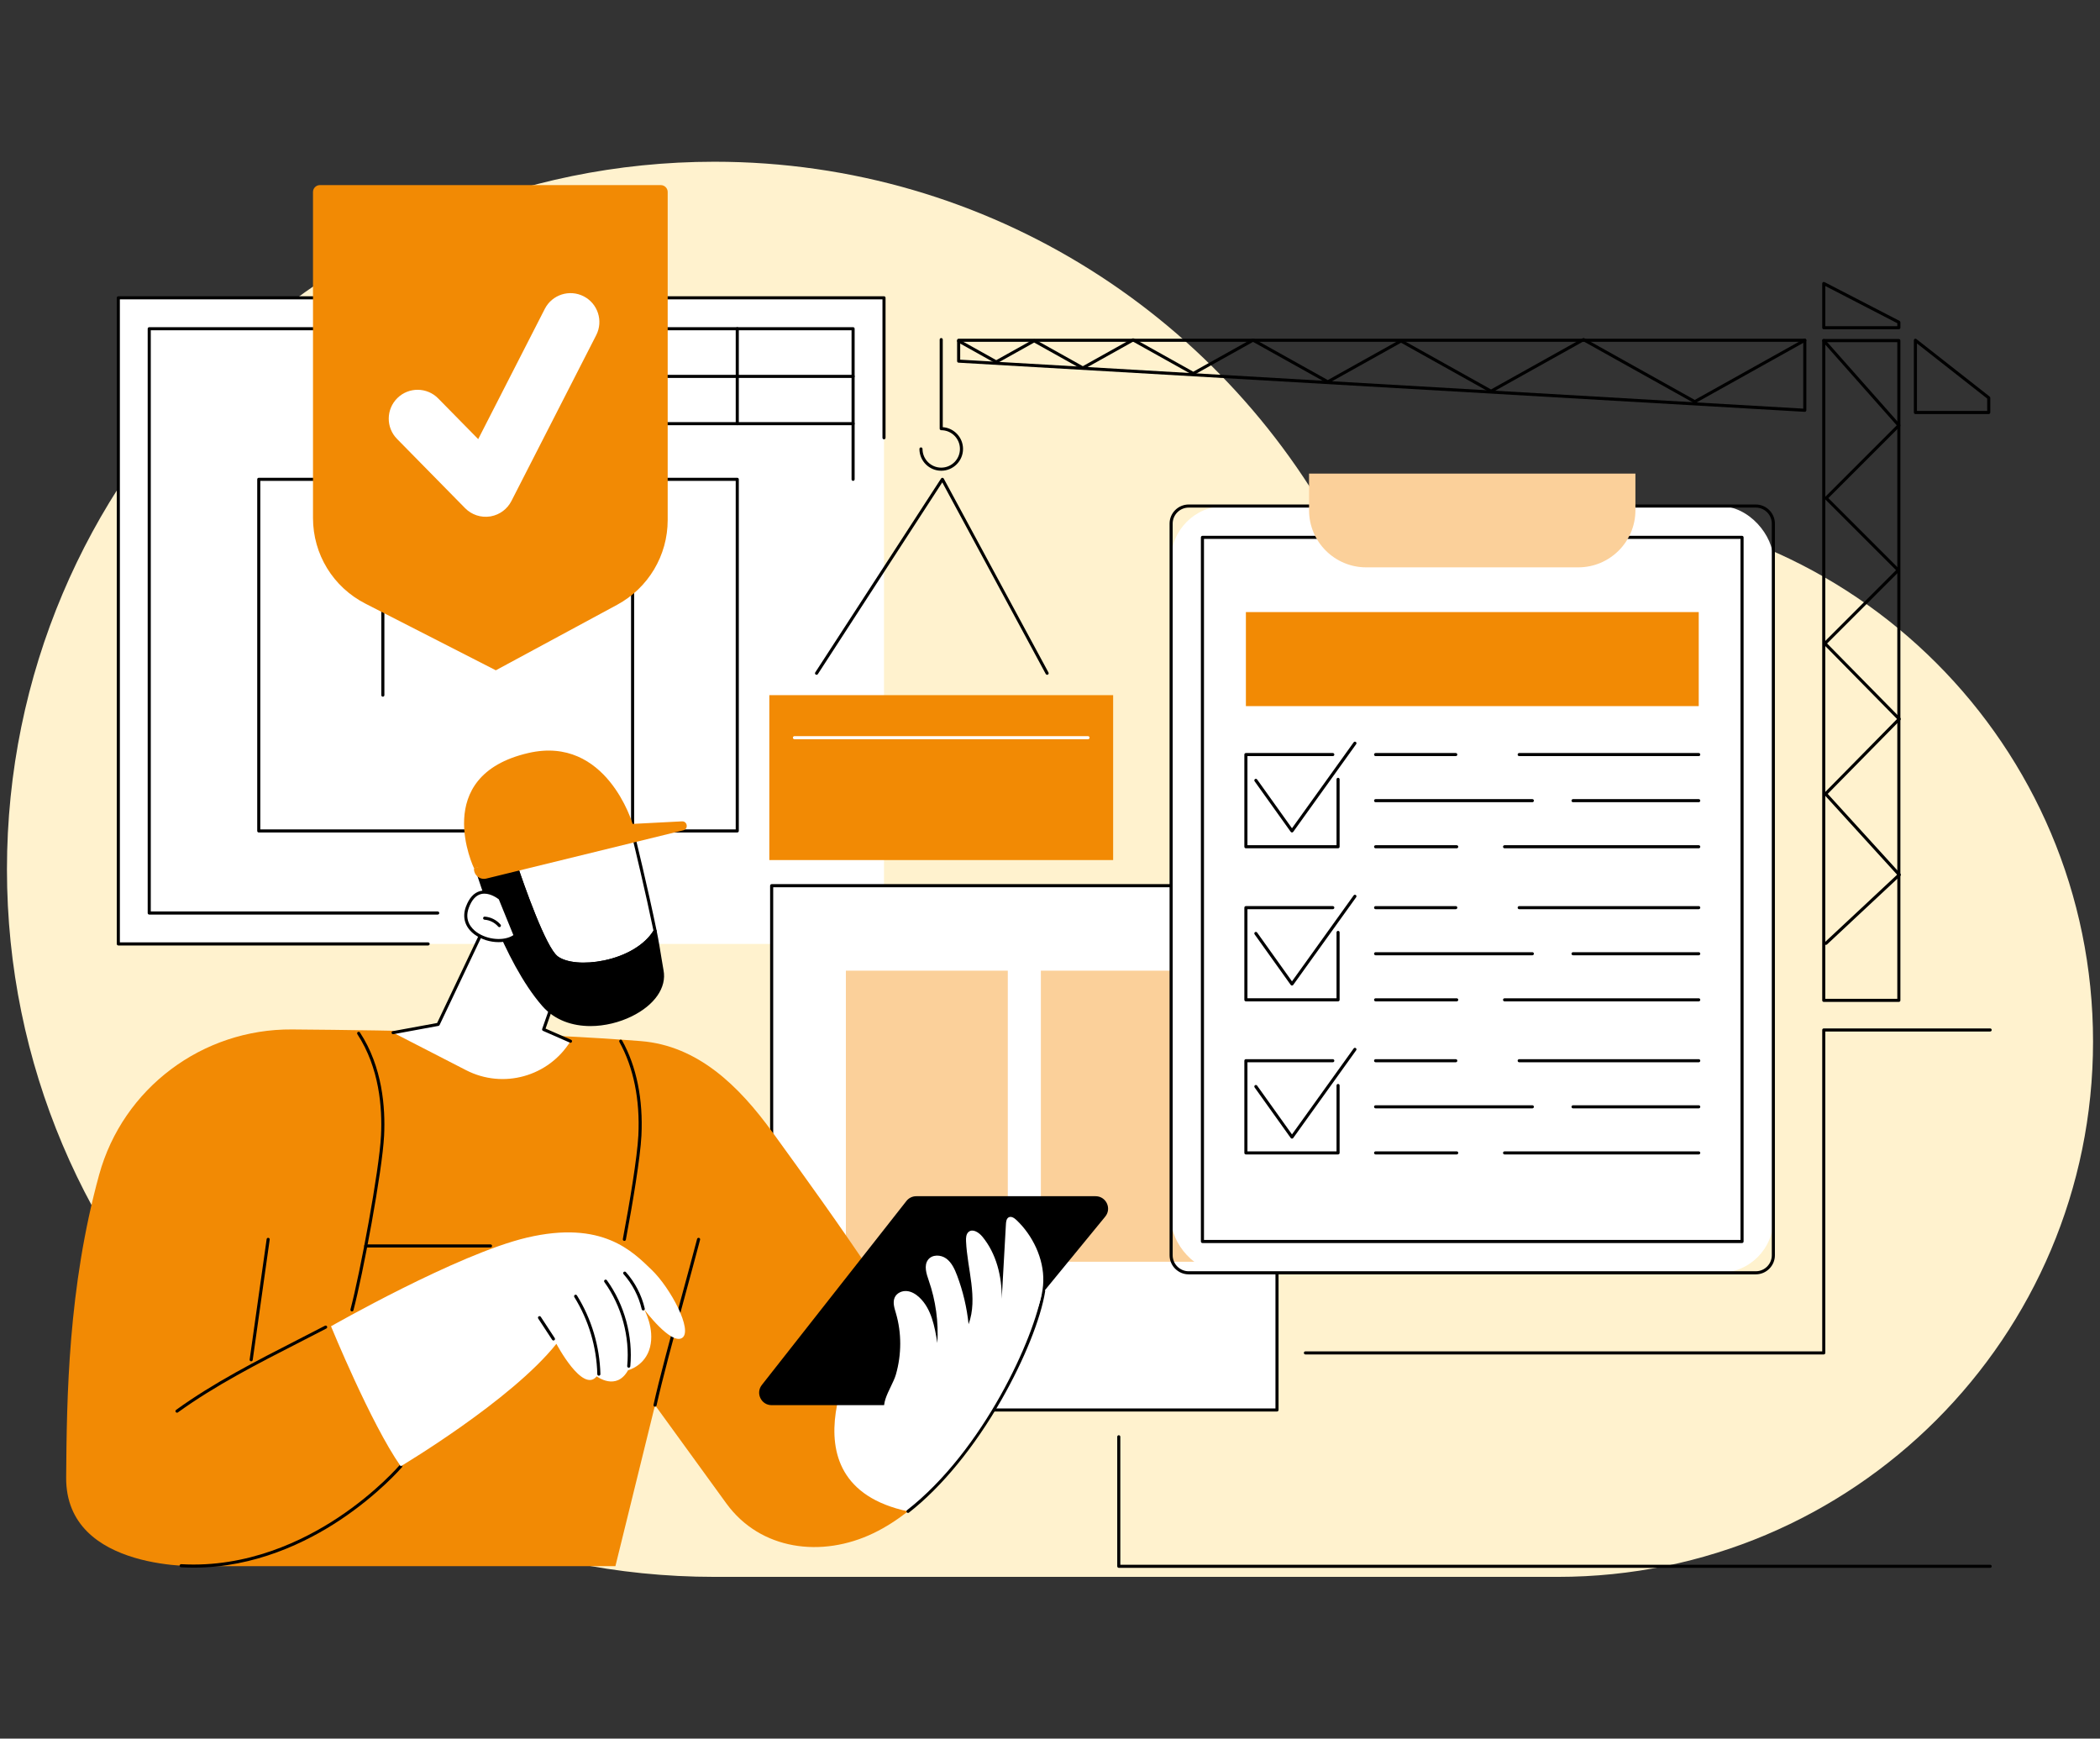 <?xml version="1.0" encoding="UTF-8"?>
<svg id="Layer_2" data-name="Layer 2" xmlns="http://www.w3.org/2000/svg" viewBox="0 0 604 500">
  <rect x="0" y="0" width="604" height="500" fill="#333333" stroke="none"/>
  <defs>
    <style>
      .cls-1 {
        fill: #fbd09a;
      }

      .cls-1, .cls-2, .cls-3, .cls-4, .cls-5, .cls-6 {
        stroke-width: 0px;
      }

      .cls-3 {
        fill: none;
      }

      .cls-4 {
        fill: #fff;
      }

      .cls-5 {
        fill: #fff2ce;
        fill-rule: evenodd;
      }

      .cls-6 {
        fill: #f28a04;
      }
    </style>
  </defs>
  <g id="Layer_1-2" data-name="Layer 1">
    <g>
      <rect class="cls-3" width="604" height="500"/>
      <g>
        <path class="cls-5" d="m448.039,145.566c-21.654,0-42.26,4.479-60.953,12.547-33.57-66.215-102.282-111.6-181.599-111.6C93.104,46.513,2,137.617,2,250c0,112.383,91.104,203.487,203.487,203.487h242.552c42.515,0,81.005-17.233,108.867-45.094,27.861-27.861,45.094-66.352,45.094-108.867,0-85.03-68.931-153.961-153.961-153.961"/>
        <g id="Construction_quality_control" data-name="Construction quality control">
          <g>
            <g>
              <rect class="cls-4" x="34.032" y="85.646" width="220.226" height="185.816"/>
              <path class="cls-2" d="m125.899,263.017H42.922c-.246,0-.444-.199-.444-.444V94.536c0-.246.199-.444.444-.444h202.446c.246,0,.444.199.444.444v43.311c0,.246-.199.444-.444.444-.246,0-.444-.199-.444-.444v-42.866H43.366v167.147h82.532c.246,0,.444.199.444.444,0,.246-.199.444-.444.444Z"/>
            </g>
            <path class="cls-2" d="m123.142,271.906H34.032c-.246,0-.444-.199-.444-.444V85.646c0-.246.199-.444.444-.444h220.226c.246,0,.444.199.444.444v40.255c0,.246-.199.444-.444.444-.246,0-.444-.199-.444-.444v-39.811H34.477v184.927h88.665c.246,0,.444.199.444.444,0,.246-.199.444-.444.444Z"/>
            <path class="cls-2" d="m245.368,122.279h-101.223c-.246,0-.444-.199-.444-.444v-27.299c0-.246.199-.444.444-.444.246,0,.444.199.444.444v26.854h100.779c.246,0,.444.199.444.444,0,.246-.199.444-.444.444Z"/>
            <path class="cls-2" d="m245.368,108.683h-101.223c-.246,0-.444-.199-.444-.444,0-.246.199-.444.444-.444h101.223c.246,0,.444.199.444.444,0,.246-.199.444-.444.444Z"/>
            <path class="cls-2" d="m212.052,122.279c-.246,0-.444-.199-.444-.444v-27.299c0-.246.199-.444.444-.444.246,0,.444.199.444.444v27.299c0,.246-.199.444-.444.444Z"/>
            <g>
              <path class="cls-2" d="m212.052,239.408H74.424c-.246,0-.444-.199-.444-.444v-101.117c0-.246.199-.444.444-.444h137.628c.246,0,.444.199.444.444v101.117c0,.246-.199.444-.444.444Zm-137.184-.889h136.739v-100.228H74.868v100.228Z"/>
              <path class="cls-2" d="m110.115,200.361c-.246,0-.444-.199-.444-.444v-62.069c0-.246.199-.444.444-.444.246,0,.444.199.444.444v62.069c0,.246-.199.444-.444.444Z"/>
              <path class="cls-2" d="m181.332,162.192h-71.217c-.246,0-.444-.199-.444-.444,0-.246.199-.444.444-.444h71.217c.246,0,.444.199.444.444,0,.246-.199.444-.444.444Z"/>
            </g>
            <path class="cls-2" d="m181.946,239.408c-.246,0-.444-.199-.444-.444v-96.539c0-.246.199-.444.444-.444.246,0,.444.199.444.444v96.539c0,.246-.199.444-.444.444Z"/>
          </g>
          <g>
            <g>
              <g>
                <g>
                  <rect class="cls-4" x="221.943" y="254.71" width="145.348" height="150.782"/>
                  <path class="cls-2" d="m367.291,405.936h-145.349c-.246,0-.444-.199-.444-.444v-150.782c0-.246.199-.444.444-.444h145.349c.246,0,.444.199.444.444v150.782c0,.246-.199.444-.444.444Zm-144.904-.889h144.46v-149.893h-144.46v149.893Z"/>
                </g>
                <g>
                  <rect class="cls-1" x="243.289" y="279.15" width="46.571" height="83.713"/>
                  <rect class="cls-1" x="299.374" y="279.15" width="46.57" height="83.713"/>
                </g>
              </g>
              <g>
                <g>
                  <g>
                    <rect class="cls-4" x="336.838" y="145.534" width="173.213" height="220.507" rx="15.407" ry="15.407"/>
                    <path class="cls-2" d="m504.999,366.485h-163.109c-3.031,0-5.496-2.465-5.496-5.496v-210.403c0-3.031,2.465-5.496,5.496-5.496h163.109c3.031,0,5.496,2.465,5.496,5.496v210.403c0,3.031-2.465,5.496-5.496,5.496Zm-163.109-220.507c-2.541,0-4.607,2.067-4.607,4.607v210.403c0,2.541,2.067,4.607,4.607,4.607h163.109c2.541,0,4.607-2.067,4.607-4.607v-210.403c0-2.541-2.067-4.607-4.607-4.607h-163.109Z"/>
                  </g>
                  <path class="cls-2" d="m501.046,357.48h-155.203c-.246,0-.444-.199-.444-.444v-202.497c0-.246.199-.444.444-.444h155.203c.246,0,.444.199.444.444v202.497c0,.246-.199.444-.444.444Zm-154.759-.889h154.314v-201.608h-154.314v201.608Z"/>
                  <path class="cls-1" d="m453.945,163.162h-61.002c-9.077,0-16.435-7.358-16.435-16.435v-10.524h93.872v10.524c0,9.077-7.358,16.435-16.435,16.435Z"/>
                </g>
                <g>
                  <g>
                    <path class="cls-2" d="m488.589,217.447h-51.639c-.246,0-.444-.199-.444-.444,0-.246.199-.444.444-.444h51.639c.246,0,.444.199.444.444,0,.246-.199.444-.444.444Z"/>
                    <path class="cls-2" d="m418.71,217.447h-23.058c-.246,0-.444-.199-.444-.444,0-.246.199-.444.444-.444h23.058c.246,0,.444.199.444.444,0,.246-.199.444-.444.444Z"/>
                    <path class="cls-2" d="m488.589,230.703h-36.152c-.246,0-.444-.199-.444-.444,0-.246.199-.444.444-.444h36.152c.246,0,.444.199.444.444,0,.246-.199.444-.444.444Z"/>
                    <path class="cls-2" d="m440.735,230.703h-45.084c-.246,0-.444-.199-.444-.444,0-.246.199-.444.444-.444h45.084c.246,0,.444.199.444.444,0,.246-.199.444-.444.444Z"/>
                    <path class="cls-2" d="m488.589,243.959h-55.845c-.246,0-.444-.199-.444-.444,0-.246.199-.444.444-.444h55.845c.246,0,.444.199.444.444,0,.246-.199.444-.444.444Z"/>
                    <path class="cls-2" d="m418.977,243.959h-23.326c-.246,0-.444-.199-.444-.444,0-.246.199-.444.444-.444h23.326c.246,0,.444.199.444.444,0,.246-.199.444-.444.444Z"/>
                  </g>
                  <g>
                    <path class="cls-2" d="m384.855,243.959h-26.512c-.246,0-.444-.199-.444-.444v-26.512c0-.246.199-.444.444-.444h24.994c.246,0,.444.199.444.444,0,.246-.199.444-.444.444h-24.549v25.623h25.623v-18.945c0-.246.199-.444.444-.444.246,0,.444.199.444.444v19.389c0,.246-.199.444-.444.444Z"/>
                    <path class="cls-2" d="m371.599,239.408c-.143,0-.278-.069-.362-.186l-10.387-14.542c-.143-.2-.096-.477.103-.62.2-.143.477-.096.62.103l10.026,14.036,17.742-24.721c.143-.2.42-.246.62-.102.2.143.245.421.102.62l-18.104,25.226c-.083.116-.218.185-.361.185Z"/>
                  </g>
                  <g>
                    <path class="cls-2" d="m488.589,261.47h-51.639c-.246,0-.444-.199-.444-.444,0-.246.199-.444.444-.444h51.639c.246,0,.444.199.444.444,0,.246-.199.444-.444.444Z"/>
                    <path class="cls-2" d="m418.71,261.47h-23.058c-.246,0-.444-.199-.444-.444,0-.246.199-.444.444-.444h23.058c.246,0,.444.199.444.444,0,.246-.199.444-.444.444Z"/>
                    <path class="cls-2" d="m488.589,274.726h-36.152c-.246,0-.444-.199-.444-.444,0-.246.199-.444.444-.444h36.152c.246,0,.444.199.444.444,0,.246-.199.444-.444.444Z"/>
                    <path class="cls-2" d="m440.735,274.726h-45.084c-.246,0-.444-.199-.444-.444,0-.246.199-.444.444-.444h45.084c.246,0,.444.199.444.444,0,.246-.199.444-.444.444Z"/>
                    <path class="cls-2" d="m488.589,287.981h-55.845c-.246,0-.444-.199-.444-.444,0-.246.199-.444.444-.444h55.845c.246,0,.444.199.444.444,0,.246-.199.444-.444.444Z"/>
                    <path class="cls-2" d="m418.977,287.981h-23.326c-.246,0-.444-.199-.444-.444,0-.246.199-.444.444-.444h23.326c.246,0,.444.199.444.444,0,.246-.199.444-.444.444Z"/>
                  </g>
                  <g>
                    <path class="cls-2" d="m384.855,287.981h-26.512c-.246,0-.444-.199-.444-.444v-26.512c0-.246.199-.444.444-.444h24.994c.246,0,.444.199.444.444,0,.246-.199.444-.444.444h-24.549v25.623h25.623v-18.945c0-.246.199-.444.444-.444.246,0,.444.199.444.444v19.389c0,.246-.199.444-.444.444Z"/>
                    <path class="cls-2" d="m371.599,283.431c-.143,0-.278-.069-.362-.186l-10.387-14.542c-.143-.2-.096-.477.103-.62.2-.143.477-.096.62.103l10.026,14.037,17.742-24.722c.143-.2.42-.246.62-.102.2.143.245.421.102.62l-18.104,25.226c-.083.116-.218.185-.361.185Z"/>
                  </g>
                  <g>
                    <path class="cls-2" d="m488.589,305.492h-51.639c-.246,0-.444-.199-.444-.444,0-.246.199-.444.444-.444h51.639c.246,0,.444.199.444.444,0,.246-.199.444-.444.444Z"/>
                    <path class="cls-2" d="m418.71,305.492h-23.058c-.246,0-.444-.199-.444-.444,0-.246.199-.444.444-.444h23.058c.246,0,.444.199.444.444,0,.246-.199.444-.444.444Z"/>
                    <path class="cls-2" d="m488.589,318.748h-36.152c-.246,0-.444-.199-.444-.444,0-.246.199-.444.444-.444h36.152c.246,0,.444.199.444.444,0,.246-.199.444-.444.444Z"/>
                    <path class="cls-2" d="m440.735,318.748h-45.084c-.246,0-.444-.199-.444-.444,0-.246.199-.444.444-.444h45.084c.246,0,.444.199.444.444,0,.246-.199.444-.444.444Z"/>
                    <path class="cls-2" d="m488.589,332.004h-55.845c-.246,0-.444-.199-.444-.444,0-.246.199-.444.444-.444h55.845c.246,0,.444.199.444.444,0,.246-.199.444-.444.444Z"/>
                    <path class="cls-2" d="m418.977,332.004h-23.326c-.246,0-.444-.199-.444-.444,0-.246.199-.444.444-.444h23.326c.246,0,.444.199.444.444,0,.246-.199.444-.444.444Z"/>
                  </g>
                  <g>
                    <path class="cls-2" d="m384.855,332.004h-26.512c-.246,0-.444-.199-.444-.444v-26.512c0-.246.199-.444.444-.444h24.994c.246,0,.444.199.444.444,0,.246-.199.444-.444.444h-24.549v25.623h25.623v-18.945c0-.246.199-.444.444-.444.246,0,.444.199.444.444v19.389c0,.246-.199.444-.444.444Z"/>
                    <path class="cls-2" d="m371.599,327.454c-.143,0-.278-.069-.362-.186l-10.387-14.542c-.143-.2-.096-.477.103-.62.2-.143.477-.096.62.103l10.026,14.037,17.742-24.721c.143-.2.42-.246.62-.102.2.143.245.421.102.62l-18.104,25.226c-.083.116-.218.185-.361.185Z"/>
                  </g>
                  <rect class="cls-6" x="358.343" y="176.025" width="130.245" height="27.044"/>
                </g>
              </g>
              <g>
                <path class="cls-2" d="m546.147,288.136h-21.599c-.246,0-.444-.199-.444-.444V97.944c0-.246.199-.444.444-.444h21.599c.246,0,.444.199.444.444v189.747c0,.246-.199.444-.444.444Zm-21.154-.889h20.71V98.388h-20.71v188.859Z"/>
                <path class="cls-2" d="m546.147,94.693h-21.599c-.246,0-.444-.199-.444-.444v-12.728c0-.155.081-.299.213-.38.133-.08.297-.086.435-.015l21.599,11.162c.148.076.24.229.24.395v1.566c0,.246-.199.444-.444.444Zm-21.154-.889h20.71v-.851l-20.71-10.703v11.554Z"/>
                <path class="cls-2" d="m525.173,271.733c-.119,0-.237-.047-.325-.141-.168-.179-.158-.461.021-.628l20.779-19.413-20.903-22.955c-.159-.174-.154-.443.012-.611l20.871-21.213-21.064-21.406c-.171-.174-.17-.453.003-.626l20.77-20.77-20.411-20.411c-.083-.083-.13-.196-.13-.314,0-.118.047-.231.13-.314l20.612-20.612-21.321-24.079c-.163-.184-.145-.465.038-.628.184-.162.464-.145.628.038l21.599,24.393c.156.176.148.443-.019.609l-20.594,20.594,20.411,20.411c.083.083.13.196.13.314,0,.118-.047.231-.13.314l-20.773,20.772,21.062,21.404c.17.173.17.451,0,.623l-20.882,21.225,20.915,22.968c.164.18.153.458-.025.624l-21.099,19.713c-.086.08-.194.12-.303.12Z"/>
                <path class="cls-2" d="m519.096,118.433c-.009,0-.017-0-.026-.001l-243.369-14.133c-.235-.013-.419-.208-.419-.444v-6.005c0-.246.199-.444.444-.444h243.369c.246,0,.444.199.444.444v20.138c0,.122-.05.239-.139.323-.083.078-.192.121-.305.121Zm-242.925-14.997l242.48,14.081v-19.223h-242.48v5.142Z"/>
                <path class="cls-2" d="m571.997,119.071h-21.092c-.246,0-.444-.199-.444-.444v-20.777c0-.17.097-.325.25-.4.153-.074.335-.055.469.05l21.092,16.553c.108.085.17.214.17.35v4.224c0,.246-.199.444-.444.444Zm-20.647-.889h20.203v-3.563l-20.203-15.855v19.418Z"/>
                <path class="cls-2" d="m487.444,115.966c-.075,0-.149-.019-.217-.056l-31.779-17.742-26.376,14.726c-.135.076-.299.076-.433,0l-25.674-14.334-20.846,11.638c-.135.076-.299.076-.433,0l-21.28-11.881-16.979,9.479c-.135.076-.299.076-.433,0l-17.093-9.543-14.243,7.952c-.135.076-.299.076-.433,0l-13.787-7.697-10.683,5.964c-.135.076-.299.076-.433,0l-10.81-6.035c-.214-.12-.291-.39-.171-.605.119-.215.39-.292.605-.171l10.594,5.914,10.683-5.964c.135-.076.299-.076.433,0l13.787,7.697,14.243-7.952c.135-.076.299-.076.433,0l17.093,9.543,16.979-9.479c.135-.076.299-.076.433,0l21.28,11.881,20.846-11.638c.135-.076.299-.076.433,0l25.674,14.334,26.376-14.726c.135-.076.299-.076.433,0l31.779,17.742,31.436-17.551c.214-.119.485-.043.605.171.12.214.043.485-.171.605l-31.653,17.672c-.067.038-.142.056-.217.056Z"/>
                <path class="cls-2" d="m270.716,135.376c-3.458,0-6.271-2.813-6.271-6.271,0-.246.199-.444.444-.444.246,0,.444.199.444.444,0,2.968,2.414,5.382,5.382,5.382,2.968,0,5.382-2.414,5.382-5.382,0-2.968-2.415-5.382-5.382-5.382-.246,0-.444-.199-.444-.444v-25.62c0-.246.199-.444.444-.444.246,0,.444.199.444.444v25.191c3.252.229,5.827,2.947,5.827,6.256,0,3.458-2.813,6.271-6.271,6.271Z"/>
                <path class="cls-2" d="m301.176,194.066c-.158,0-.311-.084-.392-.233l-29.767-55.116-35.789,55.146c-.133.207-.409.265-.615.131-.206-.134-.265-.409-.131-.615l36.197-55.775c.085-.132.234-.213.391-.202.157.006.299.095.373.233l30.123,55.775c.117.216.036.486-.18.602-.067.036-.14.053-.211.053Z"/>
                <rect class="cls-6" x="221.273" y="199.916" width="98.887" height="47.424"/>
                <path class="cls-4" d="m312.936,212.594h-84.44c-.246,0-.444-.199-.444-.444,0-.246.199-.444.444-.444h84.44c.246,0,.444.199.444.444,0,.246-.199.444-.444.444Z"/>
              </g>
            </g>
            <path class="cls-2" d="m524.549,389.521h-149.091c-.246,0-.444-.199-.444-.444,0-.246.199-.444.444-.444h148.647v-92.431c0-.246.199-.444.444-.444h47.859c.246,0,.444.199.444.444,0,.246-.199.444-.444.444h-47.415v92.431c0,.246-.199.444-.444.444Z"/>
          </g>
          <g>
            <g>
              <g>
                <g>
                  <path class="cls-6" d="m248.574,383.985l3.199-16.279c-10.393-15.578-20.596-29.68-29.59-42.09-9.664-13.334-21.476-24.899-37.892-26.211-29.441-2.354-70.356-3.124-100.284-3.351-25.802-.195-48.638,16.9-55.49,41.776-8.942,32.462-9.32,63.944-9.489,87.055-.201,27.521,39.395,25.523,39.395,25.523h118.578l11.399-46.306,20.506,28.257c9.758,13.446,27.446,15.762,42.401,8.524,3.388-1.64,6.68-3.758,9.849-6.233-10.842-26.187-12.581-50.666-12.581-50.666Z"/>
                  <path class="cls-4" d="m300.171,371.278l-35.96,15.716c-4.134-6.659-8.3-13.087-12.437-19.288l-3.199,16.279s-26.051,42.419,12.581,50.666c21.067-16.448,36.709-48.797,39.016-63.372Z"/>
                  <path class="cls-2" d="m261.156,435.095c-.132,0-.263-.059-.351-.171-.151-.194-.117-.473.077-.624,21.93-17.122,36.728-49.677,38.85-63.092.038-.242.267-.409.508-.369.243.038.408.266.369.508-1.242,7.849-6.041,19.779-12.525,31.135-7.779,13.623-17.245,25.171-26.655,32.518-.081.063-.178.094-.273.094Z"/>
                </g>
                <path class="cls-2" d="m50.912,406.272c-.138,0-.273-.064-.361-.184-.144-.199-.099-.477.1-.621,10.763-7.785,23.091-14.09,35.012-20.187,2.57-1.314,5.227-2.673,7.799-4.012.218-.114.487-.029.599.189.113.218.029.486-.189.599-2.576,1.341-5.234,2.701-7.805,4.016-11.892,6.081-24.189,12.37-34.896,20.115-.079.057-.17.084-.26.084Z"/>
                <path class="cls-2" d="m72.245,391.49c-.02,0-.042-.001-.063-.004-.243-.034-.412-.259-.378-.502l4.886-34.624c.034-.243.258-.412.502-.378.243.034.412.259.378.502l-4.886,34.624c-.031.222-.222.382-.44.382Z"/>
                <path class="cls-2" d="m188.4,404.547c-.032,0-.064-.003-.096-.01-.24-.053-.392-.29-.339-.53,1.657-7.528,4.96-19.676,8.154-31.423,1.591-5.852,3.094-11.38,4.379-16.276.062-.237.306-.378.543-.317.237.062.379.305.317.543-1.286,4.899-2.789,10.429-4.381,16.283-3.192,11.738-6.492,23.874-8.144,31.381-.046.207-.23.349-.434.349Z"/>
                <path class="cls-2" d="m55.715,450.83c-1.201,0-2.415-.034-3.641-.105-.245-.014-.432-.224-.418-.469.014-.245.227-.426.469-.418,18.98,1.086,35.043-6.702,45.175-13.431,10.987-7.298,17.552-14.94,17.617-15.017.16-.187.44-.209.627-.05.187.159.209.44.05.627-.066.077-6.712,7.815-17.802,15.181-9.591,6.37-24.444,13.683-42.077,13.683Z"/>
              </g>
              <g>
                <path class="cls-4" d="m95.204,381.419s11.484,28.066,20.053,40.259c0,0,31.814-18.923,44.774-35.218,0,0,7.553,14.334,11.59,9.359,0,0,5.66,4.286,9.014-1.753,0,0,4.964-1.235,6.327-6.646,1.363-5.411-1.653-10.815-1.653-10.815,0,0,7.661,10.226,10.87,8.169,3.209-2.057-3.295-14.349-8.742-19.583-5.447-5.233-14.157-14.404-35.937-9.257-19.903,4.703-56.294,25.486-56.294,25.486Z"/>
                <path class="cls-2" d="m172.241,395.634c-.24,0-.438-.192-.444-.434-.195-7.843-2.482-15.515-6.612-22.186-.129-.209-.065-.483.144-.612.209-.129.483-.065.612.144,4.213,6.806,6.546,14.632,6.745,22.633.006.245-.188.449-.434.455h-.011Z"/>
                <path class="cls-2" d="m180.843,393.334c-.014,0-.027-0-.042-.002-.244-.023-.424-.24-.401-.484.785-8.453-1.609-17.253-6.568-24.143-.143-.199-.098-.477.101-.62.199-.143.477-.098.62.101,5.082,7.061,7.536,16.08,6.732,24.744-.022.23-.215.403-.442.403Z"/>
                <path class="cls-2" d="m185.01,376.865c-.202,0-.385-.138-.432-.343-.872-3.733-2.679-7.223-5.225-10.091-.163-.184-.146-.464.037-.628.183-.163.464-.147.628.037,2.643,2.978,4.52,6.602,5.426,10.479.056.239-.092.478-.332.534-.034.008-.068.012-.102.012Z"/>
                <path class="cls-2" d="m159.183,385.508c-.145,0-.287-.071-.372-.201l-4.011-6.119c-.134-.205-.077-.481.128-.615.206-.135.481-.076.615.128l4.01,6.119c.135.205.077.481-.128.615-.075.049-.159.073-.243.073Z"/>
              </g>
              <g>
                <path class="cls-2" d="m315.118,344.014h-51.593c-1.1,0-2.139.505-2.818,1.37l-41.592,52.919c-1.848,2.352-.173,5.8,2.819,5.8h49.808c1.074,0,2.092-.481,2.772-1.312l43.377-52.919c1.918-2.34.254-5.858-2.772-5.858Z"/>
                <path class="cls-4" d="m292.306,350.824c-.607-.569-1.47-1.127-2.194-.728-.631.347-.746,1.206-.788,1.938-.401,7.165-.803,14.33-1.205,21.494.085-6.408-1.542-13.036-5.599-17.919-.998-1.202-2.762-2.334-3.943-1.32-.711.611-.766,1.695-.725,2.644.347,8.043,3.494,16.356.73,23.895-.493-4.792-1.607-9.517-3.303-14.012-.695-1.842-1.557-3.734-3.128-4.88-1.572-1.145-4.048-1.213-5.224.352-1.249,1.662-.477,4.031.21,6.006,1.99,5.725,2.833,11.864,2.464,17.928-.763-4.738-1.715-9.847-5.17-13.098-1.012-.953-2.261-1.719-3.632-1.834-1.371-.115-2.857.545-3.45,1.815-.653,1.397-.113,3.035.323,4.517,1.684,5.713,1.646,11.923.011,17.643-1.226,4.289-6.479,10.063-.922,13.412,1.907,1.149,4.261,1.238,6.452.917,6.19-.908,11.571-4.732,16.409-8.785,4.94-4.139,9.631-8.682,13.235-14.074,3.604-5.393,7.03-11.707,7.213-18.236.183-6.53-3.057-13.26-7.764-17.675Z"/>
              </g>
              <path class="cls-2" d="m101.231,377.138c-.038,0-.076-.005-.115-.015-.237-.063-.378-.306-.316-.544,2.712-10.22,8.285-39.915,8.787-50.022.395-7.947-.464-19.454-6.802-29.143-.135-.206-.077-.481.128-.616.206-.134.481-.077.615.128,6.469,9.889,7.348,21.595,6.946,29.674-.505,10.153-6.096,39.955-8.816,50.207-.053.199-.233.33-.429.33Z"/>
              <path class="cls-2" d="m179.576,356.866c-.027,0-.055-.003-.083-.008-.241-.046-.4-.278-.354-.519,1.955-10.352,4.154-23.611,4.461-29.782.511-10.275-1.374-19.579-5.451-26.906-.119-.214-.042-.485.172-.605.216-.12.485-.041.605.172,4.158,7.472,6.081,16.941,5.562,27.383-.309,6.216-2.515,19.522-4.476,29.903-.04.214-.227.362-.436.362Z"/>
              <path class="cls-2" d="m141.081,358.76h-35.879c-.246,0-.444-.199-.444-.444,0-.246.199-.444.444-.444h35.879c.246,0,.444.199.444.444,0,.246-.199.444-.444.444Z"/>
            </g>
            <g>
              <path class="cls-4" d="m113.066,296.98l12.955-2.383,14.311-30.1,21.266-1.75,2.483,11.228-7.723,22.078,7.723,3.383c-6.299,10.182-19.366,13.813-30.014,8.339l-21-10.795Z"/>
              <path class="cls-2" d="m164.08,299.88c-.059,0-.12-.012-.178-.037l-7.723-3.384c-.213-.093-.318-.335-.241-.554l7.682-21.959-2.371-10.726-20.624,1.697-14.201,29.869c-.061.129-.181.221-.321.246l-12.955,2.383c-.24.049-.473-.115-.517-.357-.044-.241.115-.473.357-.517l12.732-2.342,14.213-29.895c.068-.143.207-.239.365-.252l21.266-1.75c.217-.012.423.131.471.347l2.482,11.228c.018.081.013.165-.014.243l-7.587,21.69,7.346,3.218c.225.099.327.361.229.586-.073.167-.236.266-.408.266Z"/>
              <g>
                <g>
                  <g>
                    <path class="cls-4" d="m160.198,275.422c5.562,4.034,22.769,1.476,28.221-7.7-2.488-12.115-6.322-27.809-6.322-27.809l-33.93,8.396c2.269,6.779,8.471,24.532,12.031,27.114Z"/>
                    <path class="cls-2" d="m167.923,277.715c-3.357,0-6.237-.665-7.986-1.933-3.627-2.631-9.734-19.991-12.191-27.332-.039-.118-.028-.247.032-.355.059-.109.162-.188.283-.217l33.93-8.396c.114-.029.236-.011.337.051.101.061.174.16.202.275.038.157,3.864,15.841,6.326,27.825.022.109.003.221-.053.316-2.567,4.32-8.149,7.735-14.932,9.135-2.055.424-4.075.631-5.947.631Zm-7.464-2.653c2.532,1.836,7.725,2.289,13.231,1.152,6.465-1.334,11.778-4.533,14.259-8.572-2.229-10.827-5.547-24.589-6.178-27.19l-33.029,8.173c2.069,6.147,8.291,23.953,11.717,26.438Z"/>
                  </g>
                  <g>
                    <path class="cls-2" d="m190.409,279.117c-.476-2.461-1.02-6.672-1.99-11.394-5.453,9.176-22.659,11.734-28.221,7.7-3.559-2.582-9.762-20.335-12.031-27.114l-10.677,2.642s7.434,25.044,18.788,38.044c10.805,12.372,36.46,2.168,34.13-9.878Z"/>
                    <path class="cls-2" d="m169.814,295.083c-5.15 0-10.246-1.647-13.87-5.796-11.287-12.923-18.805-37.958-18.88-38.21-.034-.116-.02-.242.04-.347.06-.105.161-.181.279-.211l10.677-2.642c.221-.055.455.07.528.29,1.896,5.665,8.355,24.345,11.87,26.895,2.532,1.836,7.726,2.289,13.231,1.152,6.543-1.35,11.906-4.61,14.348-8.719.093-.158.275-.242.456-.211.181.03.325.169.362.349.601,2.927,1.043,5.682,1.398,7.896.221,1.379.412,2.571.593,3.504.958,4.95-2.564,10.036-9.189,13.273-3.482,1.701-7.68,2.778-11.843,2.778Zm-31.761-43.814c1.063,3.418,8.228,25.602,18.56,37.432,5.968,6.833,16.92,6.583,24.653,2.804,6.248-3.052,9.584-7.768,8.706-12.305-.183-.947-.375-2.145-.598-3.532-.31-1.935-.687-4.284-1.178-6.796-2.778,3.88-8.036,6.912-14.327,8.211-5.74,1.185-11.208.674-13.933-1.303-3.565-2.586-9.524-19.396-12.061-26.943l-9.823,2.43Z"/>
                  </g>
                </g>
                <g>
                  <g>
                    <path class="cls-4" d="m143.834,258.36s-6.441-5.422-9.407,2.536c-2.966,7.958,9.009,11.897,13.773,8.188l-4.366-10.724Z"/>
                    <path class="cls-2" d="m143.408,270.946c-2.379,0-4.931-.747-6.908-2.197-2.731-2.004-3.638-4.923-2.489-8.008.933-2.502,2.307-4.008,4.085-4.476,2.969-.78,5.901,1.651,6.025,1.755.055.046.098.105.125.172l4.366,10.724c.075.184.019.396-.138.518-1.303,1.015-3.127,1.511-5.066,1.511Zm-4.102-13.944c-.328,0-.659.038-.987.125-1.481.391-2.65,1.712-3.474,3.926-1.37,3.675.779,5.951,2.182,6.98,3.127,2.294,7.988,2.677,10.632.897l-4.191-10.294c-.402-.312-2.22-1.634-4.16-1.634Z"/>
                  </g>
                  <path class="cls-2" d="m143.633,266.637c-.125,0-.25-.053-.337-.155-.988-1.151-2.422-1.875-3.935-1.987-.245-.018-.429-.231-.411-.476.018-.245.229-.43.476-.411,1.748.128,3.404.965,4.545,2.294.16.186.138.467-.048.627-.084.072-.187.107-.29.107Z"/>
                </g>
                <g>
                  <path class="cls-6" d="m196.144,236.211l-14.198.732-45.616,12.741c-.133,1.951,1.684,3.46,3.578,2.972l56.615-13.87c1.54-.377,1.205-2.656-.378-2.574Z"/>
                  <path class="cls-6" d="m178.307,241.499l3.64-4.556s-7.467-25.588-29.977-20.389c-28.398,6.559-15.639,33.13-15.639,33.13l41.976-8.184Z"/>
                </g>
              </g>
            </g>
          </g>
          <path class="cls-2" d="m572.408,450.886h-250.625c-.246,0-.444-.199-.444-.444v-37.249c0-.246.199-.444.444-.444.246,0,.444.199.444.444v36.805h250.18c.246,0,.444.199.444.444,0,.246-.199.444-.444.444Z"/>
        </g>
        <path class="cls-6" d="m105.109,173.601c-9.305-4.756-15.086-14.202-15.086-24.653V55.215c0-1.092.888-1.981,1.98-1.981h98.056c1.092,0,1.98.889,1.98,1.981v94.348c0,10.186-5.568,19.521-14.532,24.362l-34.897,18.843-37.502-19.168Z"/>
        <path class="cls-4" d="m141.25,148.474c-.099.019-.2.036-.3.052-2.638.405-5.31-.484-7.18-2.387l-19.578-19.916c-3.215-3.269-3.17-8.527.101-11.742,3.265-3.218,8.527-3.17,11.742.101l11.505,11.704,19.157-37.463c2.089-4.085,7.09-5.697,11.174-3.612,4.083,2.087,5.699,7.091,3.612,11.174l-24.398,47.714c-1.169,2.284-3.325,3.895-5.835,4.375Z"/>
      </g>
    </g>
  </g>
</svg>